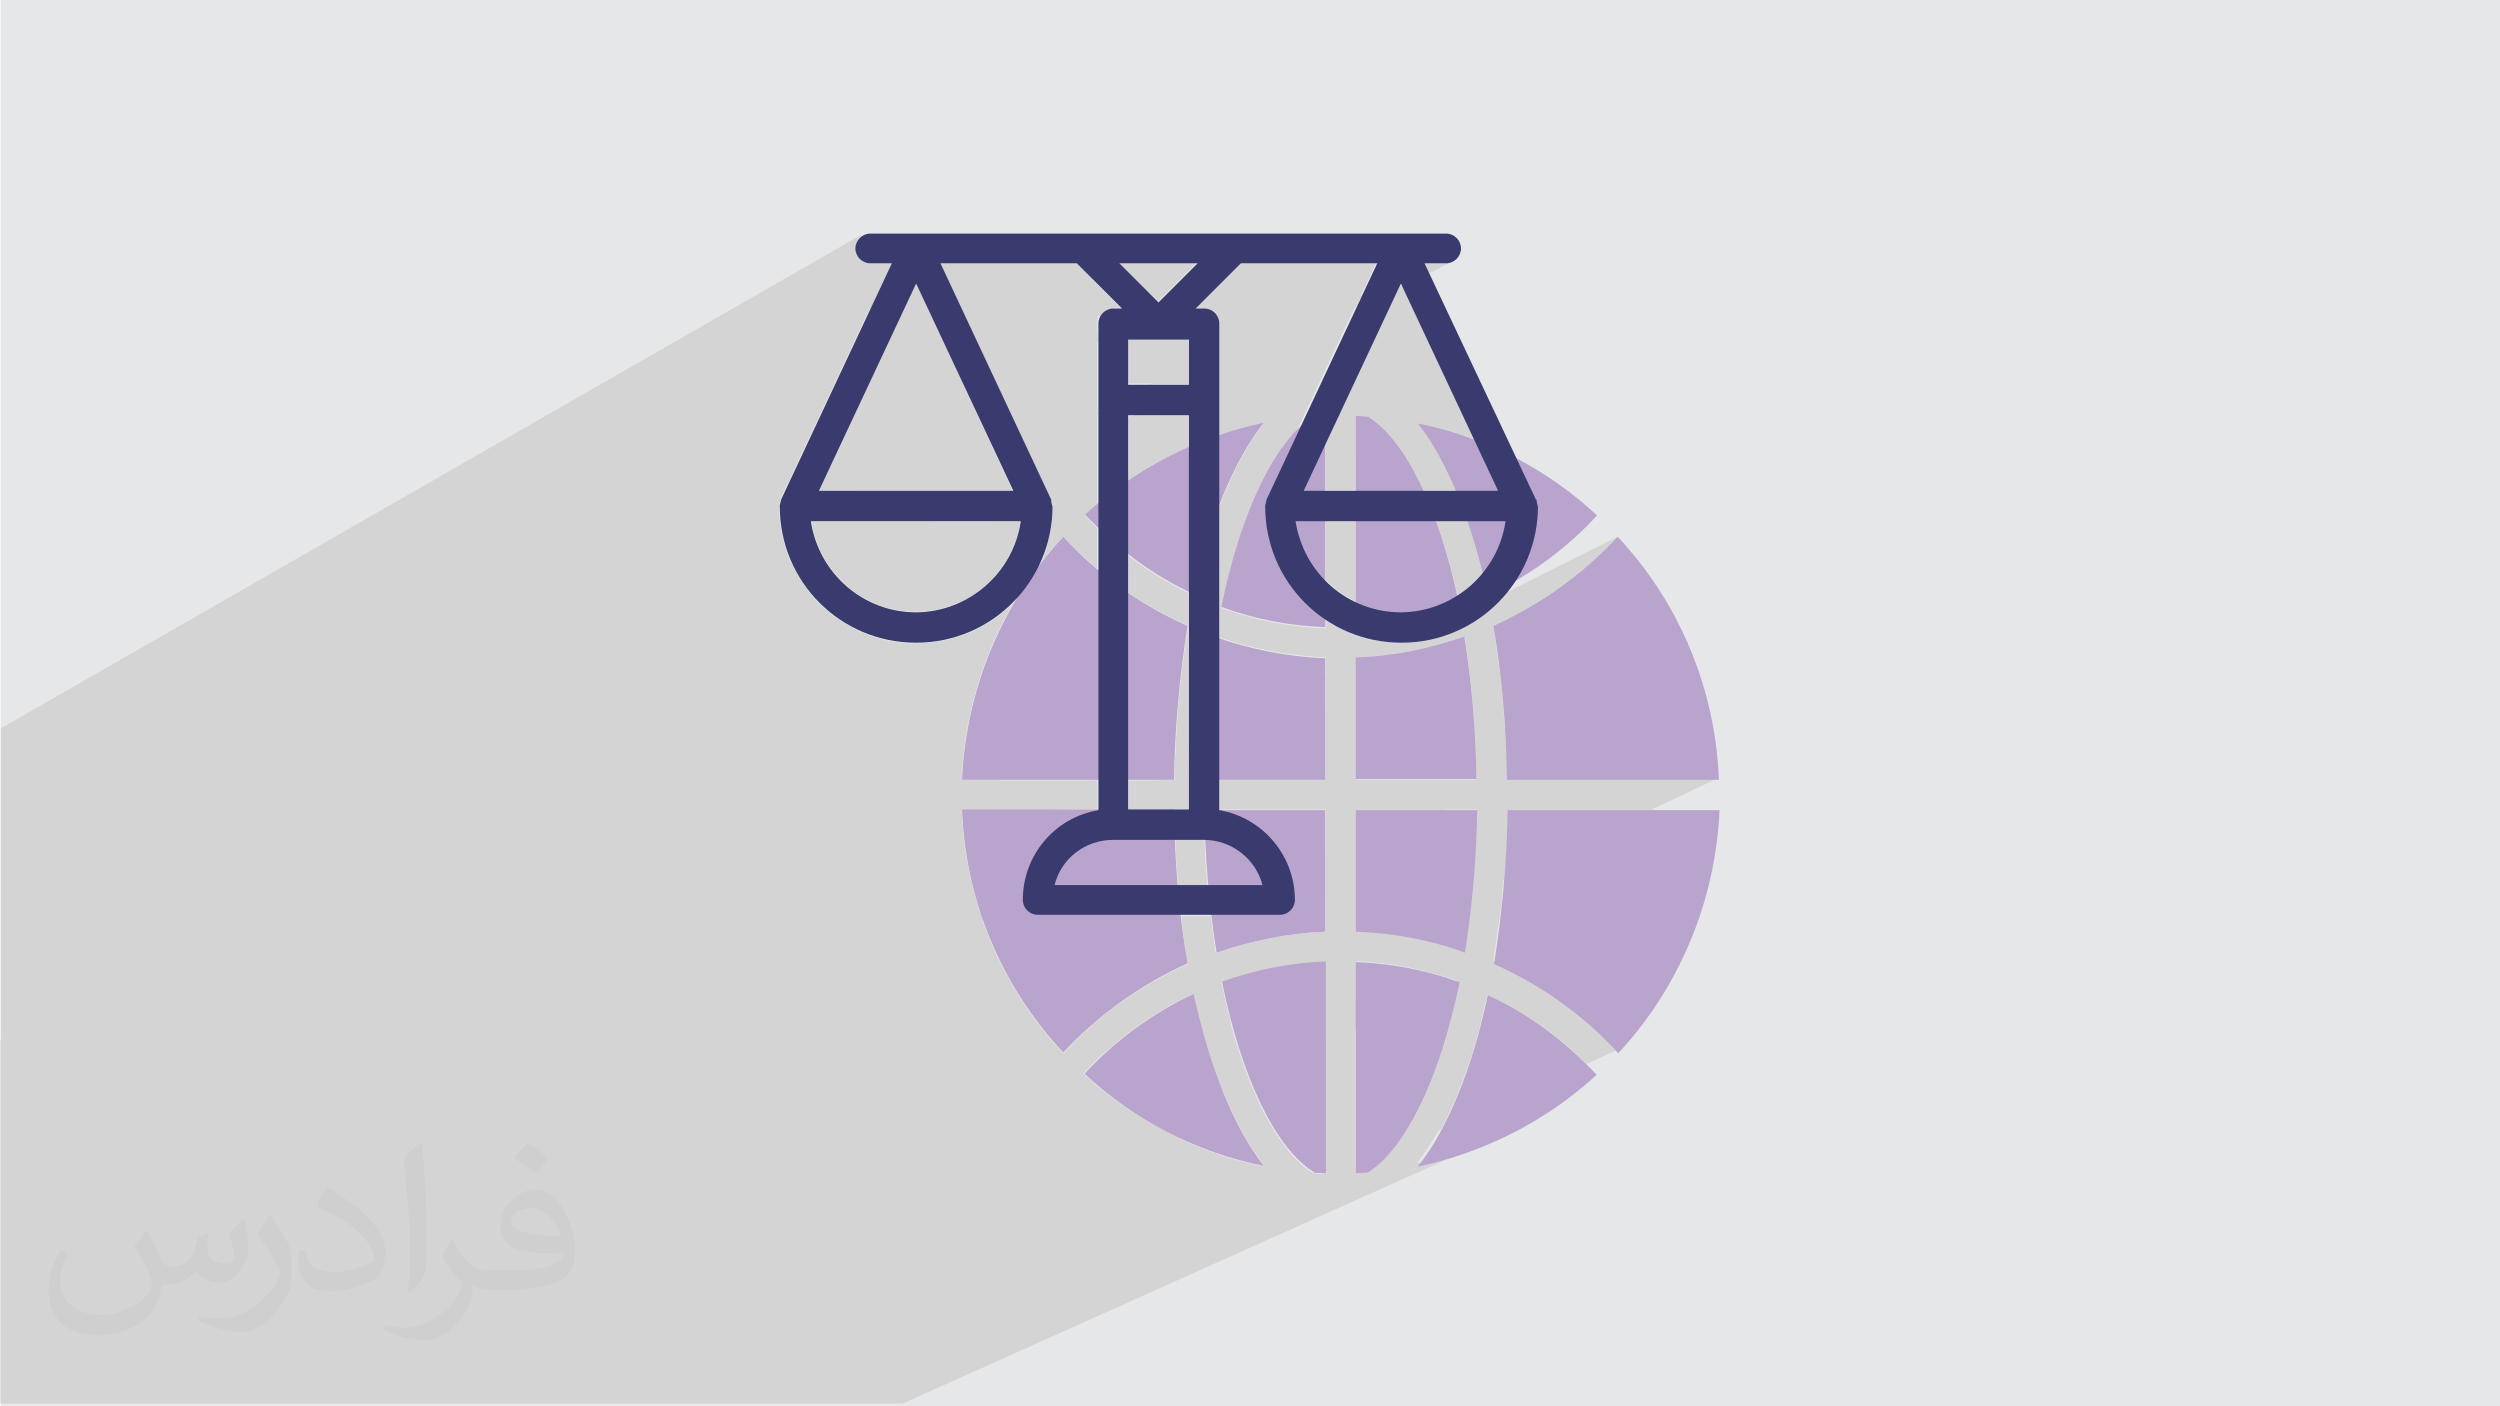 <?xml version="1.0" encoding="UTF-8"?>
<!DOCTYPE svg PUBLIC "-//W3C//DTD SVG 1.1//EN" "http://www.w3.org/Graphics/SVG/1.1/DTD/svg11.dtd">
<!-- Creator: CorelDRAW 2017 -->
<svg xmlns="http://www.w3.org/2000/svg" xml:space="preserve" width="3.703in" height="2.083in" version="1.1" style="shape-rendering:geometricPrecision; text-rendering:geometricPrecision; image-rendering:optimizeQuality; fill-rule:evenodd; clip-rule:evenodd"
viewBox="0 0 3703 2083"
 xmlns:xlink="http://www.w3.org/1999/xlink">
 <defs>
  <style type="text/css">
   <![CDATA[
    .fil3 {fill:#B9A4CE}
    .fil4 {fill:#393A6D}
    .fil0 {fill:#E6E7E8}
    .fil2 {fill:#373435;fill-opacity:0.031}
    .fil1 {fill:#373435;fill-opacity:0.102}
   ]]>
  </style>
 </defs>
 <g id="Layer_x0020_1">
  <polygon class="fil0" points="1,0 3704,0 3704,2083 1,2083 "/>
  <path class="fil1" d="M1 1541l0 -5 0 -2 0 -8 0 -8 0 -3 0 -22 0 -34 0 -32 0 -12 0 -19 0 -8 0 -6 0 0 0 -8 0 -2 0 -2 0 -5 0 -4 0 -52 0 -31 0 -93 0 -9 0 -36 0 -17 0 -32 0 -12 1276 -732 -3 3 -3 3 -2 4 -1 4 0 5 0 5 1 4 2 4 3 3 3 3 4 2 4 1 5 0 32 0 -26 55 96 -55 202 0 23 23 41 -23 116 0 -58 58 -90 49 0 9 211 -116 202 0 -24 51 95 -51 32 0 5 0 4 -1 -73 39 141 300 -52 27 5 14 1 4 57 0 -3 14 -4 14 -5 13 -6 13 -7 12 -8 11 -1 1 3 12 5 20 11 -5 -150 75 10 1 10 -1 311 -156 -10 10 -10 10 -10 10 -11 10 -11 9 -11 9 -11 9 -11 8 -12 8 -12 8 -12 8 -12 7 -12 7 -13 7 -26 13 2 14 2 14 2 14 2 14 2 14 2 14 1 14 1 14 1 14 1 14 1 14 1 14 1 14 1 14 0 14 0 14 314 0 -319 151 -1 8 -1 14 -1 14 -2 14 -2 14 -2 14 -2 14 -2 14 -2 14 13 6 13 6 13 7 12 7 12 7 12 8 12 8 12 8 11 8 11 9 11 9 11 9 11 10 10 10 10 10 10 10 -265 120 -8 13 -8 12 -8 12 -8 11 18 -4 18 -5 18 -5 18 -6 18 -7 17 -7 -869 390 -30 0 -49 0 -15 0 -8 0 -35 0 -19 0 -91 0 -205 0 -81 0 -71 0 -119 0 -29 0 -18 0 -39 0 -37 0 -4 0 -1 0 -11 0 -76 0 -7 0 -1 0 0 0 -5 0 -5 0 -72 0 -34 0 -5 0 -76 0 -80 0 -38 0 -1 0 -16 0 -61 0 -1 0 0 0 0 -11 0 -10 0 -9 0 -10 0 -12 0 -1 0 -8 0 -9 0 -1 0 -5 0 -11 0 -4 0 -5 0 0 0 -3 0 -2 0 -13 0 -46 0 -3 0 -16 0 -25 0 -16 0 -2 0 -33 0 -34 0 -27 0 -40 0 0 0 -3 0 -4 0 -30 0 -8 0 -9 0 -7 0 -21 0 -1 0 -15 0 -13 0 -18 0 -19 0 -22 0 -15 0 -3zm2275 -801l0 0zm90 23l0 0z"/>
  <g id="_1981339158832">
   <g>
    <path class="fil0" d="M1779 1518l-166 78 -7 -6 0 0c46,-50 100,-90 161,-118 3,16 7,31 11,46z"/>
    <path class="fil0" d="M1810 1615l-105 49c-35,-20 -69,-45 -99,-73l0 0c46,-50 100,-90 161,-118 11,53 25,101 42,142z"/>
    <path class="fil0" d="M1772 1492l-126 60c37,-32 78,-59 122,-80 1,7 3,13 4,20z"/>
    <path class="fil0" d="M1646 1552l126 -60c8,33 17,64 26,92l-126 59c-23,-16 -46,-33 -67,-53l0 0c13,-14 26,-27 40,-39z"/>
    <path class="fil0" d="M1706 1664l105 -49c18,45 39,83 62,112 -59,-12 -115,-34 -166,-64z"/>
    <path class="fil0" d="M1746 1685l79 -36c14,31 30,57 47,79 -44,-9 -86,-23 -126,-42z"/>
    <path class="fil0" d="M1624 1607l158 -75c23,82 53,150 89,195 -91,-19 -176,-61 -247,-121z"/>
    <path class="fil0" d="M1721 1498l47 -23c23,108 59,196 103,252 -99,-21 -191,-68 -265,-136l0 0c34,-37 72,-68 115,-93z"/>
    <path class="fil0" d="M1768 1473l-24 11c8,-4 16,-8 24,-12l0 1z"/>
    <path class="fil0" d="M1607 1591l14 13c5,4 10,8 15,12l15 12c5,4 10,7 15,11l16 11c5,3 11,7 16,10l16 9c5,3 11,6 17,9l17 8c6,3 11,5 17,8l17 7c6,2 12,4 18,7l18 6c6,2 12,4 18,5l18 5c6,1 12,3 18,4l-18 -4c-6,-2 -12,-3 -18,-5l-18 -5c-6,-2 -12,-4 -18,-6l-18 -7c-6,-2 -12,-5 -17,-7l-17 -8c-6,-3 -11,-5 -17,-8l-17 -9c-5,-3 -11,-6 -16,-9l-16 -10c-5,-3 -10,-7 -16,-11l-15 -11c-5,-4 -10,-8 -15,-12l-15 -12c-5,-4 -9,-8 -14,-13z"/>
    <path class="fil0" d="M1761 1476l7 -3 -11 5c-4,2 -7,4 -11,6l-11 6c-4,2 -7,4 -11,6l-11 7c-4,2 -7,4 -11,7l-10 7c-3,2 -7,5 -10,7l-10 8c-3,3 -7,5 -10,8l-10 8c-3,3 -6,5 -9,8l-9 8c-3,3 -6,6 -9,9l-9 9c-3,3 -6,6 -9,9l9 -9c3,-3 6,-6 9,-9l9 -9c3,-3 6,-6 9,-8l9 -8c3,-3 6,-5 10,-8l10 -8c3,-3 7,-5 10,-8l10 -7c3,-2 7,-5 10,-7l11 -7c4,-2 7,-4 11,-7l11 -6c4,-2 7,-4 11,-6l11 -6 5 -2z"/>
    <line class="fil0" x1="1607" y1="1591" x2="1607" y2= "1591" />
   </g>
   <g>
    <path class="fil0" d="M1963 858l-107 55c-16,-4 -31,-9 -46,-14 30,-147 81,-248 136,-282 6,0 12,-1 18,-1l0 242z"/>
    <path class="fil0" d="M1927 926l36 -18 0 21c-12,-1 -24,-1 -36,-3z"/>
    <path class="fil0" d="M1850 758l113 -59 0 231c-52,-2 -104,-12 -154,-30 11,-53 25,-101 40,-141z"/>
    <path class="fil0" d="M1889 679l75 -39 0 10 -84 44c3,-5 6,-10 9,-15z"/>
    <path class="fil0" d="M1829 819l90 -47 44 0 0 136 -36 18c-40,-5 -79,-14 -117,-28 6,-28 12,-55 20,-80z"/>
    <path class="fil0" d="M1880 694l84 -44 0 279c-52,-2 -104,-12 -154,-30 17,-85 42,-155 70,-205z"/>
    <path class="fil0" d="M1852 752l23 -12 0 1 0 2 0 2 0 2 0 2 0 1 0 1 -25 13c1,-4 3,-7 4,-11z"/>
    <path class="fil0" d="M1848 763l25 -13 1 21 3 20 5 19 7 19 9 18 10 17 12 16 13 14 14 13 16 12 1 1 0 11c-52,-2 -104,-12 -154,-30 10,-51 23,-97 38,-136z"/>
    <path class="fil0" d="M1926 632l-51 108 -23 12c22,-54 47,-95 74,-120z"/>
    <path class="fil0" d="M1838 908l9 3c3,1 6,2 9,3l10 2c3,1 6,1 10,2l10 2c-3,-1 -6,-1 -10,-2l-10 -2c-3,-1 -6,-2 -10,-2l-9 -3c-3,-1 -6,-2 -9,-3zm57 14l10 2c-3,-1 -6,-1 -10,-2zm39 5l10 1c-3,0 -7,-1 -10,-1zm20 2l10 1c-3,0 -7,0 -10,-1z"/>
    <path class="fil0" d="M1946 617l-10 7c-3,3 -7,6 -10,9l-10 10c-3,4 -7,8 -10,12l-10 13c-3,5 -6,9 -9,15l-9 16c-3,6 -6,11 -9,17l-9 19c-3,6 -6,13 -8,20l-8 21c-3,7 -5,15 -8,22l-7 24c-2,8 -5,16 -7,25l-6 26c-2,9 -4,18 -6,27l6 -27c2,-9 4,-17 6,-26l7 -25c2,-8 5,-16 7,-24l8 -22c3,-7 5,-14 8,-21l8 -20c3,-6 6,-13 9,-19l9 -17c3,-6 6,-11 9,-16l9 -15c3,-5 6,-9 10,-13l10 -12c3,-4 7,-7 10,-10l10 -9c3,-3 7,-5 10,-7z"/>
   </g>
   <g>
    <path class="fil0" d="M1963 1285l-168 81c-7,-55 -11,-111 -11,-167l179 0 0 85z"/>
    <path class="fil0" d="M1786 1264l131 -64 47 0 0 64 -170 83c-3,-27 -5,-55 -7,-82z"/>
    <path class="fil0" d="M1795 1366l168 -81 0 95c-55,2 -110,13 -162,31 -2,-15 -4,-30 -6,-45z"/>
    <path class="fil0" d="M1917 1200l-131 64c-1,-21 -2,-43 -2,-64l133 0z"/>
    <path class="fil0" d="M1872 1200l-87 43c-1,-14 -1,-29 -1,-43l88 0z"/>
    <path class="fil0" d="M1801 1407l162 -78 0 51c-55,2 -110,13 -162,31l-1 -4z"/>
    <path class="fil0" d="M1789 1307l174 -85 0 158c-55,2 -110,13 -162,31 -5,-35 -10,-69 -13,-104z"/>
    <polygon class="fil0" points="1800,1402 1896,1356 1900,1356 1904,1355 1801,1404 "/>
    <path class="fil0" d="M1785 1244l13 1 14 4 13 6 12 8 11 10 9 11 7 13 5 14 -77 37c-4,-35 -7,-70 -8,-105z"/>
    <path class="fil0" d="M1794 1356l101 0 -95 46c-2,-15 -4,-31 -6,-46z"/>
   </g>
   <g>
    <path class="fil0" d="M2157 1453l-148 69 0 -98c51,2 100,12 148,28z"/>
    <path class="fil0" d="M2109 1439l-101 47 0 -62c34,1 68,6 101,14z"/>
    <path class="fil0" d="M2008 1523l148 -69 5 2c-25,122 -65,213 -109,259l-45 20 0 -212z"/>
    <path class="fil0" d="M2008 1563l145 -67c-31,125 -78,210 -127,241 -6,0 -12,1 -18,1l0 -175z"/>
   </g>
   <g>
    <path class="fil0" d="M1963 1431l-144 68c-3,-14 -7,-29 -10,-44 49,-18 101,-28 154,-30l0 6z"/>
    <path class="fil0" d="M1963 1543l-113 53c-16,-40 -29,-88 -40,-141 49,-18 101,-28 154,-30l0 119z"/>
    <path class="fil0" d="M1900 1432l-86 41c-1,-6 -2,-11 -4,-17 29,-11 59,-19 90,-24z"/>
    <path class="fil0" d="M1813 1473l86 -41c21,-4 42,-6 64,-7l0 83 -124 58c-10,-28 -18,-59 -26,-93z"/>
    <path class="fil0" d="M1850 1596l113 -53 0 195c-6,0 -12,-1 -18,-1 -35,-22 -68,-70 -96,-141z"/>
    <path class="fil0" d="M1864 1630l99 -46 0 154c-6,0 -12,-1 -18,-1 -29,-18 -57,-55 -81,-107z"/>
    <path class="fil0" d="M1823 1513l140 -66 0 292c-6,0 -12,-1 -18,-1 -47,-29 -92,-109 -123,-225z"/>
    <path class="fil0" d="M1810 1455l6 27c2,9 4,17 6,26l7 25c2,8 5,16 7,24l8 22c3,7 5,14 8,21l8 20c3,6 6,13 9,19l9 17c3,6 6,11 9,16l9 15c3,5 6,9 10,13l10 12c3,4 7,7 10,10l10 9c3,3 7,5 10,7l-10 -7c-3,-3 -7,-6 -10,-9l-10 -10c-3,-4 -7,-8 -10,-12l-10 -13c-3,-5 -6,-9 -9,-15l-9 -16c-3,-6 -6,-11 -9,-17l-9 -19c-3,-6 -6,-13 -8,-20l-8 -21c-3,-7 -5,-15 -8,-22l-7 -24c-2,-8 -5,-16 -7,-25l-6 -26c-2,-9 -4,-18 -6,-27z"/>
   </g>
   <g>
    <path class="fil0" d="M1768 881c23,-110 59,-198 104,-255 -99,21 -190,68 -265,136 46,49 100,90 161,118z"/>
    <path class="fil0" d="M1694 839l98 -52c-9,29 -18,60 -25,94 -26,-12 -50,-26 -74,-42z"/>
    <path class="fil0" d="M1650 805l171 -90c-2,4 -4,9 -6,13l-157 83c-2,-2 -5,-4 -7,-6z"/>
    <path class="fil0" d="M1738 866l38 -20c-3,11 -6,23 -8,35 -10,-5 -20,-10 -30,-15z"/>
    <path class="fil0" d="M1657 811l157 -83c-19,44 -34,96 -46,153 -40,-19 -77,-42 -111,-70z"/>
    <polygon class="fil0" points="1691,837 1795,782 1791,793 1698,842 "/>
    <path class="fil0" d="M1698 841l94 -49c-9,28 -17,58 -23,89 -25,-12 -48,-25 -71,-40z"/>
    <path class="fil0" d="M1795 782l-104 54c-30,-21 -59,-46 -84,-73 74,-69 166,-116 265,-136 -30,38 -56,91 -77,155z"/>
    <path class="fil0" d="M1628 785l214 -113c-31,54 -56,126 -74,210 -52,-24 -99,-57 -140,-97z"/>
    <path class="fil0" d="M1761 662l0 216c-58,-28 -110,-67 -154,-115 46,-42 98,-76 154,-101z"/>
    <path class="fil0" d="M1717 684l13 -7 -17 9c-5,3 -11,6 -16,9l-16 10c-5,3 -10,7 -16,11l-15 11c-5,4 -10,8 -15,12l-15 12c-5,4 -9,8 -14,13l14 -13c5,-4 10,-8 15,-12l15 -12c5,-4 10,-7 15,-11l16 -11c5,-3 11,-7 16,-10l16 -9 3 -2z"/>
    <path class="fil0" d="M1626 746l0 37c-7,-6 -13,-13 -19,-20 6,-6 13,-11 19,-17z"/>
    <path class="fil0" d="M1607 763l9 9c3,3 6,6 9,9l9 9c3,3 6,6 9,8l9 8c3,3 6,5 10,8l10 8c3,3 7,5 10,8l10 7c3,2 7,5 10,7l11 7c4,2 7,4 11,7l11 6c4,2 7,4 11,6l11 6c4,2 8,4 11,5l-11 -5c-4,-2 -7,-4 -11,-6l-11 -6c-4,-2 -7,-4 -11,-6l-11 -7c-4,-2 -7,-4 -11,-7l-10 -7c-3,-2 -7,-5 -10,-7l-10 -8c-3,-3 -7,-5 -10,-8l-10 -8c-3,-3 -6,-5 -9,-8l-9 -8c-3,-3 -6,-6 -9,-9l-9 -9c-3,-3 -6,-6 -9,-9z"/>
   </g>
   <g>
    <path class="fil0" d="M2353 1579l-222 100c30,-54 55,-124 72,-206 56,26 107,62 150,106z"/>
    <path class="fil0" d="M2100 1727l18 -4c6,-2 12,-3 18,-5l18 -5c6,-2 12,-4 18,-6l18 -7c6,-2 12,-5 17,-7l-17 7c-6,2 -12,4 -18,7l-18 6c-6,2 -12,4 -18,5l-18 5c-6,2 -12,3 -18,4z"/>
   </g>
   <g>
    <path class="fil0" d="M1795 994l66 -34c34,8 68,12 103,14l0 8 -176 89c2,-26 4,-51 7,-77z"/>
    <path class="fil0" d="M1963 1002l-177 89c3,-50 8,-99 16,-148 52,18 107,29 162,31l0 28z"/>
    <path class="fil0" d="M1860 960l-66 34c2,-17 4,-34 7,-50 19,7 39,12 59,17z"/>
    <polygon class="fil0" points="1786,1091 1963,1002 1963,1002 1786,1092 "/>
    <path class="fil0" d="M1786 1102l178 -89 0 39 -179 89c0,-13 1,-26 1,-39z"/>
    <path class="fil0" d="M1963 999l-177 89c3,-48 8,-96 15,-144 52,18 107,29 162,31l0 24z"/>
    <path class="fil0" d="M1963 1008l-178 89c3,-51 8,-103 16,-154 52,18 107,29 162,31l0 34z"/>
    <polygon class="fil0" points="1784,1141 1963,1051 1963,1155 1784,1155 "/>
    <path class="fil0" d="M1786 1097l178 -89 0 24 -179 89c0,-8 1,-16 1,-24z"/>
    <path class="fil0" d="M1786 1086l177 -89 0 158 -179 0c0,-23 1,-46 2,-69z"/>
    <path class="fil0" d="M1890 966l-98 50c3,-24 6,-49 10,-73 29,10 58,18 89,23z"/>
   </g>
   <g>
    <path class="fil0" d="M1753 966l-327 168c10,-126 62,-245 148,-338 52,56 115,101 184,132 -2,13 -4,26 -6,39z"/>
    <path class="fil0" d="M1479 1155l268 -136c-3,25 -5,50 -6,76l-120 61 -142 0z"/>
    <path class="fil0" d="M1470 957l180 -94c34,25 71,47 110,64 -10,62 -17,125 -19,188l-80 40 -235 0c3,-69 18,-136 45,-198z"/>
    <path class="fil0" d="M1511 878l96 -51 7 6 -112 59c3,-5 6,-10 9,-15z"/>
    <path class="fil0" d="M1448 1017l243 -126c22,14 45,26 68,36 -5,30 -9,61 -12,91l-268 136 -54 0c2,-47 10,-93 23,-138z"/>
    <polygon class="fil0" points="1660,1155 1740,1115 1740,1115 1661,1155 "/>
    <path class="fil0" d="M1681 1155l59 -30c0,10 -1,20 -1,30l-59 0z"/>
    <path class="fil0" d="M1502 893l112 -59c43,38 92,70 145,93 -10,61 -17,122 -19,184l-87 44 -228 0c4,-93 30,-183 77,-262z"/>
    <path class="fil0" d="M1472 951l174 -91 7 5 -185 97c2,-4 3,-7 5,-11z"/>
    <path class="fil0" d="M1468 962l185 -97c33,24 69,45 107,62 -11,64 -17,129 -19,193l-68 34 -246 0c3,-67 17,-132 43,-193z"/>
    <path class="fil0" d="M1646 860l-174 91c25,-57 60,-110 103,-156 22,24 46,45 71,65z"/>
    <path class="fil0" d="M1671 1155l68 -34c0,8 0,16 -1,24l-22 11 -46 0z"/>
    <path class="fil0" d="M1650 1155l91 -46c-1,15 -1,30 -1,46l-89 0z"/>
    <path class="fil0" d="M1431 1094l326 -168 2 1c-6,38 -11,75 -15,113l-225 114 -94 0c1,-20 3,-41 6,-61z"/>
    <path class="fil0" d="M1546 828l40 -21c49,50 107,90 171,119l-326 168c14,-97 54,-189 115,-266z"/>
    <path class="fil0" d="M1426 1136l327 -167c-9,62 -13,124 -14,186l-314 0c0,-6 1,-13 1,-19z"/>
    <path class="fil0" d="M1739 1155c1,-76 8,-152 20,-228 -70,-31 -133,-76 -184,-132 -91,98 -144,226 -150,360l314 0z"/>
    <path class="fil0" d="M1626 844l0 311 -201 0c5,-134 58,-262 150,-360 16,17 33,34 51,49z"/>
    <path class="fil0" d="M1719 907l-280 145c22,-96 68,-184 136,-257 42,45 90,83 144,112z"/>
    <path class="fil0" d="M1575 795l-17 19c-5,6 -11,13 -16,19l-15 20c-5,7 -9,14 -14,21l-13 21c-4,7 -8,14 -12,22l-11 22c-4,7 -7,15 -10,23l-9 23c-3,8 -5,16 -8,23l-7 24c-2,8 -4,16 -6,24l-5 24c-1,8 -3,16 -4,25l-3 25c-1,8 -1,17 -2,25l2 -25c1,-8 2,-17 3,-25l4 -25c1,-8 3,-16 5,-24l6 -24c2,-8 4,-16 7,-24l8 -23c3,-8 6,-15 9,-23l10 -23c4,-7 7,-15 11,-22l12 -22c4,-7 8,-14 13,-21l14 -21c5,-7 10,-13 15,-20l16 -19c5,-6 11,-13 17,-19z"/>
   </g>
   <g>
    <path class="fil0" d="M1532 1200l-102 51c-2,-17 -4,-34 -4,-51l106 0z"/>
    <path class="fil0" d="M1571 1200l-139 70c-4,-23 -6,-46 -7,-70l146 0z"/>
    <polygon class="fil0" points="1432,1269 1571,1200 1571,1200 1432,1269 "/>
    <path class="fil0" d="M1434 1278l157 -79 77 0 -226 113c-3,-11 -5,-23 -7,-34z"/>
    <path class="fil0" d="M1564 1200l-132 67c-4,-22 -6,-44 -7,-67l139 0z"/>
    <path class="fil0" d="M1582 1200l-149 75c-4,-25 -7,-50 -8,-75l157 0z"/>
    <path class="fil0" d="M1441 1312l225 -112 73 0c1,63 5,125 14,187l-228 110c-39,-56 -67,-119 -84,-185z"/>
    <path class="fil0" d="M1433 1274l149 -75 46 0 -191 95c-1,-7 -3,-14 -4,-21z"/>
    <path class="fil0" d="M1478 1415l265 -130c2,27 5,55 8,82l-236 115c-14,-21 -26,-43 -37,-66z"/>
    <path class="fil0" d="M1525 1497l228 -110c2,14 4,27 6,41l0 0c-70,31 -133,76 -184,132 -18,-20 -35,-40 -50,-62z"/>
    <path class="fil0" d="M1432 1264l129 -65 179 0c0,29 1,57 3,86l-265 130c-22,-48 -38,-98 -46,-151z"/>
    <polygon class="fil0" points="1431,1200 1425,1202 1425,1200 "/>
    <path class="fil0" d="M1444 1324l250 -124 45 0c0,22 1,43 2,64l-271 134c-10,-24 -19,-49 -26,-74z"/>
    <path class="fil0" d="M1694 1200l-250 124c-11,-40 -17,-82 -19,-124l269 0z"/>
    <path class="fil0" d="M1739 1210l-287 142c-16,-49 -25,-100 -27,-152l314 0 0 10z"/>
    <path class="fil0" d="M1548 1529l211 -101 0 0 0 0c-70,31 -133,76 -184,132 -9,-10 -18,-20 -27,-31z"/>
    <path class="fil0" d="M1495 1450l251 -122c3,33 8,67 13,100l0 0c-70,31 -133,76 -184,132 -31,-33 -58,-70 -79,-109z"/>
    <path class="fil0" d="M1649 1200l-210 105c-8,-34 -13,-69 -14,-105l224 0z"/>
    <path class="fil0" d="M1626 1200l0 1 -189 95c-7,-31 -11,-63 -12,-96l201 0z"/>
    <polygon class="fil0" points="1447,1334 1606,1255 1619,1249 1634,1245 1649,1244 1450,1343 "/>
    <polygon class="fil0" points="1545,1525 1759,1422 1759,1424 1547,1527 "/>
    <path class="fil0" d="M1470 1398l271 -134c2,35 5,70 10,105l-235 114c-18,-27 -33,-56 -46,-85z"/>
    <path class="fil0" d="M1456 1362l283 -140c2,69 8,138 20,206l0 0c-24,11 -48,23 -70,37l-139 67c-41,-51 -73,-108 -95,-169z"/>
    <path class="fil0" d="M1450 1343l199 -99 92 0c0,7 1,14 1,21l-271 134c-8,-18 -15,-37 -20,-55z"/>
    <path class="fil0" d="M1436 1290l145 -73 -19 13 -16 16 -13 19 -10 21 -6 23 -2 24 -58 29c-8,-24 -15,-48 -20,-73z"/>
    <path class="fil0" d="M1548 1529l198 -95c-6,3 -12,6 -18,9l-180 87 0 0z"/>
    <line class="fil0" x1="1759" y1="1427" x2="1759" y2= "1427" />
    <path class="fil0" d="M1456 1362l58 -29 0 5 1 4 2 4 3 3 3 3 4 2 4 1 5 0 -69 34c-4,-9 -7,-19 -11,-28z"/>
    <path class="fil0" d="M1467 1391l69 -34 213 0c3,22 6,44 9,66l-213 103c-32,-41 -59,-86 -79,-134z"/>
    <path class="fil0" d="M1551 1531l139 -67c-42,26 -80,58 -114,95 -8,-9 -17,-18 -24,-28z"/>
    <path class="fil0" d="M1425 1200l2 25c1,8 2,17 3,25l4 25c1,8 3,16 5,24l6 24c2,8 4,16 7,24l8 23c3,8 6,15 9,23l10 23c4,7 7,15 11,22l12 22c4,7 8,14 13,21l14 21c5,7 10,13 15,20l16 19c5,6 11,13 17,19l-17 -19c-5,-6 -11,-13 -16,-19l-15 -20c-5,-7 -9,-14 -14,-21l-13 -21c-4,-7 -8,-14 -12,-22l-11 -22c-4,-7 -7,-15 -10,-23l-9 -23c-3,-8 -5,-16 -8,-23l-7 -24c-2,-8 -4,-16 -6,-24l-5 -24c-1,-8 -3,-16 -4,-25l-3 -25c-1,-8 -1,-17 -2,-25z"/>
   </g>
   <path class="fil0" d="M2452 1200l-224 106c3,-35 5,-71 5,-106l219 0z"/>
   <g>
    <polygon class="fil0" points="2140,1200 2008,1263 2008,1200 "/>
    <polygon class="fil0" points="2095,1200 2008,1242 2008,1200 "/>
    <path class="fil0" d="M2008 1263l131 -64 48 0c0,43 -3,86 -7,128l-119 57c-18,-2 -35,-4 -53,-5l0 -117z"/>
    <path class="fil0" d="M2008 1307l179 -86c-2,63 -7,127 -17,189 -52,-18 -107,-29 -162,-31l0 -73z"/>
   </g>
   <g>
    <path class="fil0" d="M2233 917l-20 10 0 -1 0 0c7,-3 14,-6 20,-10z"/>
    <line class="fil0" x1="2212" y1="927" x2="2212" y2= "927" />
   </g>
   <g>
    <line class="fil0" x1="2365" y1="763" x2="2365" y2= "763" />
    <path class="fil0" d="M2184 651l36 76 -52 27c-19,-51 -42,-94 -67,-127 29,6 57,14 84,24z"/>
    <line class="fil0" x1="2275" y1="740" x2="2275" y2= "740" />
    <path class="fil0" d="M2182 797l49 -25 -3 14 -4 14 -5 13 -6 13 -7 12 -8 11 -1 1c-4,-18 -9,-36 -15,-53z"/>
    <path class="fil0" d="M2174 772l57 0 -49 25c-3,-8 -5,-17 -8,-25z"/>
    <path class="fil0" d="M2204 881l11 -5c-4,2 -8,4 -11,5z"/>
   </g>
   <g>
    <path class="fil0" d="M2020 974l-12 6 0 -5 0 0c4,0 8,0 12,-1z"/>
    <polygon class="fil0" points="2008,980 2020,974 2021,974 2008,980 "/>
    <path class="fil0" d="M2008 990l37 -18c43,-5 85,-14 125,-28l1 5 -163 81 0 -39z"/>
    <polygon class="fil0" points="2012,974 2008,976 2008,974 2008,974 "/>
    <path class="fil0" d="M2034 973l-25 13 0 -11 0 0c8,0 17,-1 25,-2z"/>
    <path class="fil0" d="M2008 1029l162 -81c11,69 16,138 17,207l-179 0 0 -126z"/>
    <line class="fil0" x1="2008" y1="974" x2="2008" y2= "974" />
    <path class="fil0" d="M2008 985l25 -13c23,-2 45,-5 67,-10l-92 46 0 -24z"/>
   </g>
   <g>
    <path class="fil0" d="M2128 774l-120 61 0 -219c6,0 12,1 18,1 37,23 73,78 102,157z"/>
    <path class="fil0" d="M2008 885l134 -68c6,21 12,42 17,65l-3 2 -12 7 -57 29c-26,5 -52,8 -78,9l0 -44z"/>
    <path class="fil0" d="M2008 675l52 -27c41,48 78,136 102,251 -49,18 -101,28 -154,30l0 -254z"/>
    <polygon class="fil0" points="2008,616 2009,616 2009,616 2009,616 2009,616 2010,616 2010,616 2010,616 2011,616 2011,616 2011,616 2011,616 2012,616 2012,616 2012,616 2013,616 2013,616 2013,616 2013,616 2014,616 2014,616 2014,616 2014,616 2015,616 2015,616 2015,616 2016,616 2016,616 2016,616 2016,616 2017,616 2017,616 2017,616 2018,616 2018,616 2018,616 2018,616 2019,616 2019,616 2019,616 2019,616 2020,616 2020,616 2020,616 2021,616 2021,616 2021,617 2021,617 2022,617 2022,617 2022,617 2023,617 2023,617 2023,617 2023,617 2024,617 2024,617 2024,617 2024,617 2025,617 2025,617 2025,617 2026,617 2026,617 2026,617 2008,626 "/>
    <path class="fil0" d="M2008 772l119 0c5,14 10,29 15,45l-134 68 0 -113z"/>
    <path class="fil0" d="M2008 626l18 -9 10 7 10 9 10 10 10 12 10 13 9 15 9 16 9 17 9 19 8 20 8 21 8 22 7 24 7 25 6 26 6 27c-49,18 -101,28 -154,30l0 -303z"/>
   </g>
   <g>
    <path class="fil0" d="M1202 879l41 -22c3,4 7,7 11,10l-42 22c-3,-3 -7,-7 -10,-11zm199 -107l83 -45 16 0 -3 -7 40 -21 6 13 -112 60 -30 0zm225 -121l45 -24 0 17 -45 24 0 -17zm67 -36l112 -61 0 17 -81 44 -31 0zm322 -174l95 -51 6 14 -40 21 -2 -5 -4 8 -66 36 11 -23z"/>
    <path class="fil0" d="M1212 890l42 -22 2 2 -42 23 -2 -2zm220 -118l112 -60 1 2 -108 58 -5 0zm195 -105l45 -24 0 3 -45 24 0 -3zm98 -53l81 -44 0 3 -76 41 -5 0zm281 -151l66 -36 -2 4 -66 36 2 -4zm72 -39l40 -21 1 2 -40 21 -1 -2zm65 -35l5 0c1,0 3,-1 4,-1l-4 1c-1,0 -3,0 -5,0z"/>
    <path class="fil0" d="M1203 643l67 -37 -39 84 -67 37 39 -84zm205 -114l39 -22 24 50 -39 22 -23 -50zm209 -116l41 -23 41 41 -41 23 -41 -41zm35 45l-23 13c4,-8 11,-13 20,-13l3 0z"/>
    <path class="fil0" d="M1163 726l67 -37 -16 34 -59 33c0,-2 0,-4 0,-7 0,2 1,-6 2,-10l6 -14zm268 -148l39 -22 10 20 -39 22 -10 -20zm197 -109l23 -13 10 0 -4 -4 41 -23 17 17 -90 49 0 -18c0,-3 1,-7 2,-10z"/>
    <path class="fil0" d="M1155 764l68 -37 194 0 -83 45 -132 0c3,22 11,42 22,60l-40 21c-16,-26 -26,-57 -28,-89zm289 -158l39 -22 40 85 -40 21 -40 -85zm182 -100l211 -116 -67 67 13 0c12,0 22,10 22,22l0 37 -45 24 0 -39 -90 0 0 67 36 0 -81 44 0 -108z"/>
    <path class="fil0" d="M1208 886l41 -22c28,26 66,42 107,43 78,0 144,-57 156,-135l-91 0 120 -65 15 33c1,2 2,7 2,10 0,112 -90,202 -202,202 -59,0 -112,-25 -149,-65zm418 -225l45 -24 0 370 -45 23 0 -369zm87 -47l92 -50 0 374 -45 23 0 -347 -47 0zm295 -159l66 -36 -144 307 288 0 -88 45 -212 0c5,34 20,64 43,87l-41 21c-30,-35 -48,-81 -48,-131 0,2 2,-7 2,-10l133 -284z"/>
    <line class="fil0" x1="2275" y1="740" x2="2275" y2= "740" />
    <path class="fil0" d="M1626 1080l45 -23 0 72 -45 23 0 -72zm135 -69l45 -23 0 73 -45 23 0 -73zm194 -99l47 -24c22,12 47,18 73,18 24,0 48,-6 68,-16l-111 56c-28,-6 -55,-18 -77,-35z"/>
    <path class="fil0" d="M1626 875l45 -23 0 298 -45 23 0 -297zm135 -70l45 -23 0 301 -45 23 0 -300zm113 -59l64 -34 -7 15 226 0 3 7 6 16 6 17 1 4 -254 0c11,77 77,135 156,135 48,0 92,-22 121,-57l3 12 5 20 -139 70c-107,-6 -191,-94 -191,-202l1 -4z"/>
    <path class="fil0" d="M1372 951l142 -75c-6,7 -12,13 -18,19l-98 52c-8,2 -17,3 -26,4zm254 -134l45 -24 0 10 -45 24 0 -10zm135 -71l45 -24 0 10 -45 24 0 -10zm148 -78l66 -35 -6 14 -66 35 6 -14z"/>
    <path class="fil0" d="M1626 924l45 -23 0 156 -45 23 0 -155zm135 -70l45 -23 0 157 -45 23 0 -157zm117 -61l42 -22c7,51 39,94 82,117l-47 24c-38,-28 -66,-70 -77,-119z"/>
    <polygon class="fil0" points="1296,444 1392,390 1434,479 1395,501 1357,420 1292,559 1225,596 "/>
    <path class="fil0" d="M1225 596l67 -37 -65 138 -67 37 65 -137zm170 -95l39 -22 39 82 -39 22 -38 -82zm267 -44l-35 20c1,-11 11,-20 22,-20l13 0z"/>
    <path class="fil0" d="M1158 783l103 -56 87 0 -83 45 -64 0c2,11 4,21 8,30l-40 22c-5,-13 -9,-27 -11,-41zm294 -161l39 -22 18 38 -39 21 -18 -38zm174 -95l45 -25 0 49 -45 24 0 -49z"/>
    <path class="fil0" d="M1626 1172l45 -23 0 0 -45 23 0 0zm135 -68l45 -23 0 0 -45 23 0 0zm304 -153l139 -70 11 -5 -150 76 0 0z"/>
    <path class="fil0" d="M1626 1182l45 -23 0 38 -140 70c19,-34 54,-60 95,-67l0 -19zm135 -68l45 -23 0 39 -45 22 0 -39zm324 -163l146 -73c-35,43 -87,70 -146,73z"/>
    <path class="fil0" d="M1277 349l-3 3c-1,1 -2,2 -3,3l-2 4c-1,1 -1,3 -1,4l0 5c0,-2 0,-3 0,-5l1 -4c1,-1 1,-3 2,-4l3 -3c1,-1 2,-2 3,-3z"/>
    <path class="fil0" d="M1267 367l0 5c0,1 1,3 1,4l2 4c1,1 2,2 3,3l3 3c1,1 2,2 4,2l4 1c1,0 3,0 5,0l-5 0c-1,0 -3,-1 -4,-1l-4 -2c-1,-1 -2,-2 -3,-3l-3 -3c-1,-1 -1,-2 -2,-4l-1 -4c0,-1 0,-3 0,-5z"/>
    <path class="fil0" d="M1166 720l67 -37 -8 17 -67 37 8 -17zm263 -145l39 -22 5 10 -39 22 -5 -10zm207 -114l-3 3c-1,1 -2,2 -3,3l-2 4c-1,1 -1,3 -1,4l0 5c0,-2 0,-3 0,-5l1 -4c1,-1 1,-3 2,-4l3 -3c1,-1 2,-2 3,-3z"/>
    <path class="fil0" d="M1398 948l98 -52c-27,26 -61,44 -98,52zm228 -120l45 -24 0 342 -45 23 0 -341zm135 -71l45 -24 0 345 -45 23 0 -344zm142 -75l66 -35 -37 80 178 0 3 7 8 20 7 18 -207 0c11,77 77,135 156,135 30,0 59,-9 83,-24l3 16 -104 52c-104,-9 -185,-96 -185,-202 0,2 2,-7 2,-10l27 -58z"/>
    <g>
     <path class="fil0" d="M1626 870l45 -24 0 9 -45 23 0 -9zm135 -71l45 -24 0 9 -45 23 0 -9zm114 -60l0 0 0 0 0 0 0 0 0 0 0 0 0 0 0 0 0 0 0 0 0 0 0 0 0 0 0 0 0 0 0 0 0 0 0 0 0 0 0 0 0 0 0 0 0 0 0 0 0 0 0 0 0 0 0 0 0 0 0 0 0 0 0 0 0 0 0 0 0 0 0 0 0 0 0 0 0 0 0 0 0 0 0 0 0 0 0 0 0 0 0 0 0 0 0 0 0 0 0 0 0 0 0 0 0 0 0 0 0 0 0 0 2 -10zm-2 10l0 0 0 0 0 0zm0 0l0 0 0 0 0 0zm0 0l0 0 0 0 0 0z"/>
    </g>
    <g>
     <path class="fil0" d="M1626 879l45 -23 0 300 -45 23 0 -299zm135 -70l45 -23 0 302 -45 23 0 -301zm112 -59l0 0c0,0 0,0 0,0zm0 0l1 21c1,7 2,13 3,20l5 19c2,6 4,13 7,19l9 18c3,6 6,11 10,17l12 16c4,5 8,10 13,14l14 13c5,4 10,8 16,12l17 10c6,3 12,6 18,9l19 7c6,2 13,4 19,5l20 3c7,1 14,1 21,1l-21 -1c-7,-1 -13,-2 -20,-3l-19 -5c-6,-2 -13,-4 -19,-7l-18 -9c-6,-3 -11,-6 -17,-10l-16 -12c-5,-4 -10,-8 -14,-13l-13 -14c-4,-5 -8,-10 -12,-16l-10 -17c-3,-6 -6,-12 -9,-18l-7 -19c-2,-6 -4,-13 -5,-19l-3 -20c-1,-7 -1,-14 -1,-21l0 0z"/>
    </g>
    <path class="fil0" d="M1183 853l40 -21c28,45 78,75 134,75 78,0 144,-57 156,-135l-179 0 83 -45 84 0 -17 -36 40 -21 33 71c1,2 2,7 2,10 0,112 -90,202 -202,202 -74,0 -138,-39 -173,-98zm443 -240l81 -44 53 0 0 -29 45 -24 0 260 -45 24 0 -185 -90 0 0 232 -45 24 0 -257z"/>
    <path class="fil0" d="M1169 824l40 -22c7,18 16,35 29,49l-40 22c-12,-15 -21,-32 -28,-49zm96 -52l83 -45 122 0 -83 45 -121 0zm205 -111l39 -21 25 53 -40 21 -25 -53zm156 -85l45 -24 0 19 90 0 -83 45 -6 0 0 3 -45 24 0 -67z"/>
    <path class="fil0" d="M1532 1267l139 -69 0 2 90 0 0 -47 45 -22 0 71c56,10 99,53 110,107l-100 48 -279 0c-12,0 -22,-10 -22,-22 0,-24 7,-47 18,-67zm251 -23c41,0 77,28 87,67l-308 0c10,-40 46,-67 87,-67l135 0z"/>
    <path class="fil0" d="M1626 1177l45 -23 0 23 -45 22 0 -23zm135 -68l45 -23 0 23 -45 22 0 -23zm314 -158l21 -1c7,-1 13,-2 20,-3l19 -5c6,-2 13,-4 19,-7l18 -9 -12 6 -6 3 -19 7c-6,2 -13,4 -19,5l-20 3c-7,1 -14,1 -21,1zm-451 250l-67 34c18,-17 41,-29 67,-34z"/>
    <path class="fil0" d="M1597 1356l92 -45 176 0 -93 45 -174 0zm217 -107l49 -24c21,16 38,38 47,63l-41 20c-8,-28 -29,-50 -55,-59z"/>
    <path class="fil0" d="M1816 1356l100 -48c2,8 3,17 3,26 0,12 -10,22 -22,22l-80 0z"/>
    <path class="fil0" d="M1195 871l40 -22c9,11 20,21 32,29l-43 23c-11,-9 -20,-20 -29,-31zm184 -99l83 -45 38 0 -8 -16 40 -21 18 38 -83 45 -88 0zm247 -133l45 -24 0 48 -45 24 0 -48z"/>
    <path class="fil0" d="M1626 1167l45 -23 0 55 90 0 0 -100 45 -23 0 125c22,4 41,12 58,25l-49 24c-10,-4 -20,-6 -31,-6l-135 0c-41,0 -77,28 -87,67l127 0 -92 45 -61 0c-12,0 -22,-10 -22,-22 0,-66 48,-122 112,-133l0 -35z"/>
    <path class="fil0" d="M1626 993l45 -23 0 107 -45 23 0 -107zm135 -69l45 -23 0 108 -45 23 0 -108z"/>
    <path class="fil0" d="M1523 1285l172 -86 66 0 0 -33 23 -12 22 0 0 46c14,2 26,7 38,13l-62 30 -133 0c-41,0 -77,28 -87,67l83 0 -91 45 -17 0c-12,0 -22,-10 -22,-22 0,-17 3,-34 9,-49z"/>
    <path class="fil0" d="M1319 948l223 -118c-31,71 -102,121 -185,121 -13,0 -25,-1 -37,-3zm307 -162l45 -24 0 208 -45 23 0 -208zm135 -71l45 -24 0 210 -45 23 0 -209zm168 -89l17 -9 -10 7 -10 8 3 -7z"/>
    <path class="fil0" d="M1626 1033l45 -23 0 189 24 0 -172 86c17,-43 55,-75 103,-84l0 -168zm135 -69l41 -21 -2 13 -2 13 -2 13 -2 13 -2 13 -1 13 -1 13 -1 13 -1 13 -1 13 -1 13 -1 13 -1 13 0 13 0 13 0 13 -23 12 0 -202z"/>
    <path class="fil0" d="M1224 902l43 -23c25,18 56,28 89,28 78,0 144,-57 156,-135l-45 0 83 -45 6 13c1,2 2,7 2,10 0,112 -90,202 -202,202 -51,0 -97,-19 -132,-50zm402 -215l45 -24 0 536 90 0 -91 45 -22 0c-35,0 -66,20 -81,51l-53 26c6,-60 51,-110 112,-120l0 -514z"/>
    <path class="fil0" d="M1261 927l51 -27c9,3 18,5 27,6l-58 31c-7,-3 -13,-6 -20,-9zm246 -131l51 -27c-1,8 -2,15 -3,22l-58 31c4,-8 8,-17 11,-26zm119 -64l45 -24 0 4 -5 4 -15 11 -15 12 -9 8 0 -14z"/>
    <path class="fil0" d="M1687 1356l92 -45 91 0c-3,-13 -10,-25 -18,-35l41 -20c16,22 25,49 25,78 0,12 -10,22 -22,22l-208 0z"/>
    <path class="fil0" d="M1626 1155l45 0 0 34 -131 65c20,-27 50,-47 86,-53l0 -46z"/>
    <path class="fil0" d="M1158 737l67 -37 -12 27 288 0 -67 -142 39 -22 83 176c1,2 2,7 2,10 0,112 -90,202 -202,202 -112,0 -202,-91 -202,-202 0,2 1,-6 2,-10l1 -3zm468 464l-70 35c19,-18 43,-31 70,-35zm-269 -294c-78,0 -144,-58 -156,-135l311 0c-11,77 -78,135 -156,135z"/>
    <path class="fil0" d="M1519 1298l87 -43c-11,6 -21,14 -29,25l-61 30c1,-4 2,-8 3,-12z"/>
    <path class="fil0" d="M1289 458l67 -38 -144 307 288 0 -84 45 -216 0c5,36 22,68 47,91l-41 22c-32,-36 -52,-83 -52,-136 0,2 1,-6 2,-10l132 -282z"/>
    <path class="fil0" d="M1896 1356l5 0c1,0 3,-1 4,-1l-4 1c-1,0 -3,0 -5,0z"/>
    <polygon class="fil0" points="1555,1356 1646,1311 1870,1311 1778,1356 "/>
    <path class="fil0" d="M1280 937l58 -31c6,1 12,1 18,1 60,0 113,-34 139,-85l58 -31c-19,92 -100,161 -198,161 -27,0 -53,-5 -76,-15zm346 -154l7 7 9 8 9 8 10 8 9 7 0 110 -45 23 0 -172zm135 95l7 4 -7 4 0 -7z"/>
    <path class="fil0" d="M1514 1333l48 -24 -1 2 228 0 1 7 1 13 1 13 1 11 -258 0c-12,0 -22,-10 -22,-22l0 0zm181 -89l90 -44 0 13 0 13 0 13 0 5 -2 0 -89 0z"/>
    <path class="fil0" d="M1516 1310l61 -30c-7,9 -12,20 -16,32l85 0 -91 45 -19 0c-12,0 -22,-10 -22,-22 0,-8 1,-16 2,-24z"/>
    <path class="fil0" d="M1581 1217l-19 13c-12,10 -22,22 -30,35l-10 21c-3,7 -5,15 -6,23l-2 24c0,-8 1,-16 2,-24l6 -23c3,-7 6,-14 10,-21l13 -19 16 -16c6,-5 12,-9 19,-13z"/>
    <path class="fil0" d="M1514 1334l0 5c0,1 1,3 1,4l2 4c1,1 2,2 3,3l3 3c1,1 2,2 4,2l4 1c1,0 3,0 5,0l-5 0c-1,0 -3,-1 -4,-1l-4 -2c-1,-1 -2,-2 -3,-3l-3 -3c-1,-1 -2,-2 -2,-4l-1 -4c0,-1 0,-3 0,-5z"/>
    <path class="fil0" d="M1297 943l68 -36c48,-2 90,-26 118,-63l68 -36c-3,11 -7,21 -12,31l-10 14 -14 21 -7 11c-37,41 -91,67 -150,67 -21,0 -41,-3 -60,-9z"/>
    <path class="fil0" d="M1160 795l41 -23c8,53 42,97 88,119l-47 25c-41,-28 -71,-71 -83,-122z"/>
    <path class="fil0" d="M1242 916l47 -25c21,10 44,15 68,15 24,0 48,-6 68,-16l-107 57c-28,-5 -53,-16 -75,-32z"/>
    <path class="fil0" d="M1357 952l21 -1c7,-1 13,-2 20,-3l19 -5c6,-2 13,-4 19,-7l18 -9 -5 3c-4,2 -8,4 -13,6l-19 7c-6,2 -13,4 -19,5l-20 3c-7,1 -14,1 -21,1z"/>
    <path class="fil0" d="M1155 750l1 21c1,7 2,13 3,20l5 19c2,6 4,13 7,19l9 18c3,6 6,11 10,17l12 16c4,5 8,10 13,14l14 13c5,4 10,8 16,12l17 10c6,3 12,6 18,9l19 7c6,2 13,4 19,5l20 3c7,1 14,1 21,1l-21 -1c-7,-1 -13,-2 -20,-3l-19 -5c-6,-2 -13,-4 -19,-7l-18 -9c-6,-3 -11,-6 -17,-10l-16 -12c-5,-4 -10,-8 -14,-13l-13 -14c-4,-5 -8,-10 -12,-16l-10 -17c-3,-6 -6,-12 -9,-18l-7 -19c-2,-6 -4,-13 -5,-19l-3 -20c-1,-7 -1,-14 -1,-21 0,0 0,0 0,0z"/>
    <path class="fil0" d="M1155 750l0 0 0 0 0 0 0 0 0 0zm0 0l0 0 0 0 0 0z"/>
   </g>
  </g>
  <path class="fil2" d="M219 1825c7,11 12,21 16,32 3,7 5,19 21,19 5,0 11,-1 17,-5 7,-3 12,-9 14,-17l6 -21 15 -7 1 1c-2,8 -2,15 -2,21 0,18 15,24 27,24 7,0 13,-3 13,-10 0,-8 -4,-22 -8,-35 7,-7 14,-14 22,-20l1 1c4,15 6,30 6,40 0,10 -4,20 -8,27 -7,14 -20,25 -36,25 -12,0 -25,-6 -34,-17l-1 0c-9,11 -22,20 -43,20l-7 0c-1,14 -4,24 -9,33 -13,25 -50,42 -85,42 -49,0 -73,-28 -73,-66 0,-23 7,-45 19,-60l10 4c-7,14 -12,27 -12,40 0,35 29,52 61,52 30,0 68,-20 75,-42 -2,-25 -12,-36 -26,-59 4,-7 10,-15 17,-23l1 0 0 0 0 0 2 1 0 0zm563 -132c10,6 20,14 30,23 -6,8 -12,15 -21,21 -10,-8 -20,-15 -30,-22 7,-8 14,-15 20,-22l1 0 0 0zm5 96c-17,0 -30,11 -30,19 0,17 33,23 73,23 -5,-20 -22,-42 -43,-42zm-37 93c22,0 41,-1 55,-4 16,-4 30,-12 30,-18 0,-2 0,-3 -1,-5 -9,1 -19,1 -29,1 -29,0 -52,-7 -60,-23 -2,-4 -4,-10 -4,-15 0,-16 7,-32 19,-42 10,-9 21,-14 33,-14 20,0 37,17 48,42 6,14 11,30 11,51 0,14 -4,25 -12,34 -16,15 -45,21 -90,21l-20 0 0 0 -5 0c-11,0 -19,-2 -25,-7l-1 0c0,2 1,5 1,7 0,10 -3,23 -10,33 -20,30 -42,43 -60,43 -19,0 -42,-7 -63,-17l4 -7c7,3 16,5 29,5 34,0 78,-33 84,-64 -1,-3 -3,-6 -7,-10 -10,-12 -16,-22 -22,-32 5,-10 10,-18 14,-25l2 0c14,29 28,46 57,46l4 0 0 0 21 0 0 0 0 0 -3 0 0 0zm-146 31c2,-14 3,-29 3,-43l0 -21c0,-39 -5,-96 -9,-133 7,-8 17,-17 25,-23l2 1c5,47 7,101 7,151 0,13 -1,26 -2,35 -1,12 -8,21 -22,35l-3 -1 0 0 0 0 -1 -1 0 0zm-151 -62c1,18 10,33 41,33 20,0 36,-5 55,-14 3,-2 5,-3 5,-5 0,-12 -9,-27 -24,-41 -14,-13 -34,-25 -51,-32 -6,-3 -8,-5 -8,-8 0,-5 7,-17 13,-24l2 0c20,11 43,27 60,44 15,16 25,33 25,51 0,13 -4,26 -11,38 -22,11 -46,20 -70,20 -29,0 -48,-13 -48,-45 0,-3 0,-9 1,-16l10 0 0 0 0 0 0 -1 0 0zm-52 -52l18 29c7,11 13,22 13,41l0 24c0,19 -12,39 -32,60 -15,14 -29,20 -42,20 -19,0 -40,-6 -65,-17l3 -7c8,2 17,4 28,4 35,0 72,-26 88,-58 2,-4 3,-7 3,-9 0,-4 -2,-8 -4,-11 -9,-17 -19,-33 -30,-47 6,-9 12,-18 18,-27l2 0 0 0 0 0 0 -2 0 0z"/>
  <g>
   <path class="fil3" d="M1607 1591c74,69 166,116 265,136 -44,-56 -80,-145 -104,-255 -61,29 -116,69 -161,118l0 0z"/>
   <path class="fil3" d="M1963 616c-6,0 -12,1 -18,1 -54,34 -106,135 -136,282 49,18 101,28 154,30l0 -314z"/>
   <path class="fil3" d="M1963 1380l0 -180 -179 0c1,71 7,141 18,211 52,-18 107,-29 162,-31z"/>
   <path class="fil3" d="M2008 1738c6,0 12,-1 18,-1 54,-34 106,-135 136,-282 -49,-18 -101,-28 -154,-30l0 314z"/>
   <path class="fil3" d="M1946 1737c6,0 12,1 18,1l0 -314c-52,2 -104,12 -154,30 30,147 81,248 136,282z"/>
   <path class="fil3" d="M1768 881c23,-110 59,-198 104,-255 -99,21 -190,68 -265,136 46,49 100,90 161,118z"/>
   <path class="fil3" d="M2204 1473c-23,109 -59,198 -104,255 99,-21 191,-68 265,-136 -46,-49 -100,-90 -161,-118z"/>
   <path class="fil3" d="M1963 1155l0 -180c-55,-2 -110,-13 -162,-31 -11,70 -17,140 -18,211l179 0z"/>
   <path class="fil3" d="M1739 1155c1,-76 8,-152 20,-228 -70,-31 -133,-76 -184,-132 -91,98 -144,226 -150,360l314 0z"/>
   <path class="fil3" d="M1759 1427c-13,-75 -19,-151 -20,-228l-314 0c5,134 58,262 150,360 52,-56 115,-101 184,-132l0 0z"/>
   <path class="fil3" d="M2233 1200c-1,76 -8,153 -20,228 70,31 133,76 184,132 91,-98 144,-226 150,-360l-314 0z"/>
   <path class="fil3" d="M2008 1200l0 180c55,2 110,12 162,31 11,-70 17,-140 18,-211l-179 0z"/>
   <path class="fil3" d="M2212 927c13,75 19,151 20,228l314 0c-5,-134 -58,-262 -150,-360 -52,56 -115,101 -184,132l0 0z"/>
   <path class="fil3" d="M2365 763c-74,-69 -166,-116 -265,-136 44,56 80,145 104,255 61,-29 116,-69 161,-118l0 0z"/>
   <path class="fil3" d="M2008 974l0 180 179 0c-1,-71 -7,-141 -18,-211 -52,18 -107,29 -162,31l0 0z"/>
   <path class="fil3" d="M2026 617c-6,0 -12,-1 -18,-1l0 313c52,-2 104,-12 154,-30 -30,-147 -81,-248 -136,-282z"/>
   <path class="fil4" d="M2075 907c-78,0 -144,-57 -156,-135l311 0c-11,77 -78,135 -156,135zm0 -487l144 307 -288 0 144 -307zm-359 28l-58 -58 116 0 -58 58zm-45 122l0 -67 90 0 0 67 -90 0zm90 45l0 584 -90 0 0 -584 90 0zm22 629c41,0 77,28 87,67l-308 0c10,-40 46,-67 87,-67l135 0zm-282 -517l-288 0 144 -307 144 307zm-144 180c-78,0 -144,-57 -156,-135l311 0c-11,77 -78,135 -156,135zm918 -167l-165 -350 32 0c12,0 22,-10 22,-22 0,-12 -10,-22 -22,-22l-853 0c-12,0 -22,10 -22,22 0,12 10,22 22,22l32 0 -164 350c-1,4 -3,12 -2,10 0,112 90,202 202,202 112,0 202,-91 202,-202 -1,-2 -2,-7 -2,-10l-164 -350 202 0 67 67 -13 0c-12,0 -22,10 -22,22l0 721c-65,11 -112,67 -112,133 0,12 10,22 22,22l359 0c12,0 22,-10 22,-22 0,-66 -48,-122 -112,-133l0 -721c0,-12 -10,-22 -22,-22l-13 0 67 -67 202 0 -164 350c0,2 -3,12 -2,10 0,112 90,202 202,202 112,0 202,-91 202,-202 -1,-2 -2,-7 -2,-10l0 0z"/>
  </g>
 </g>
</svg>
